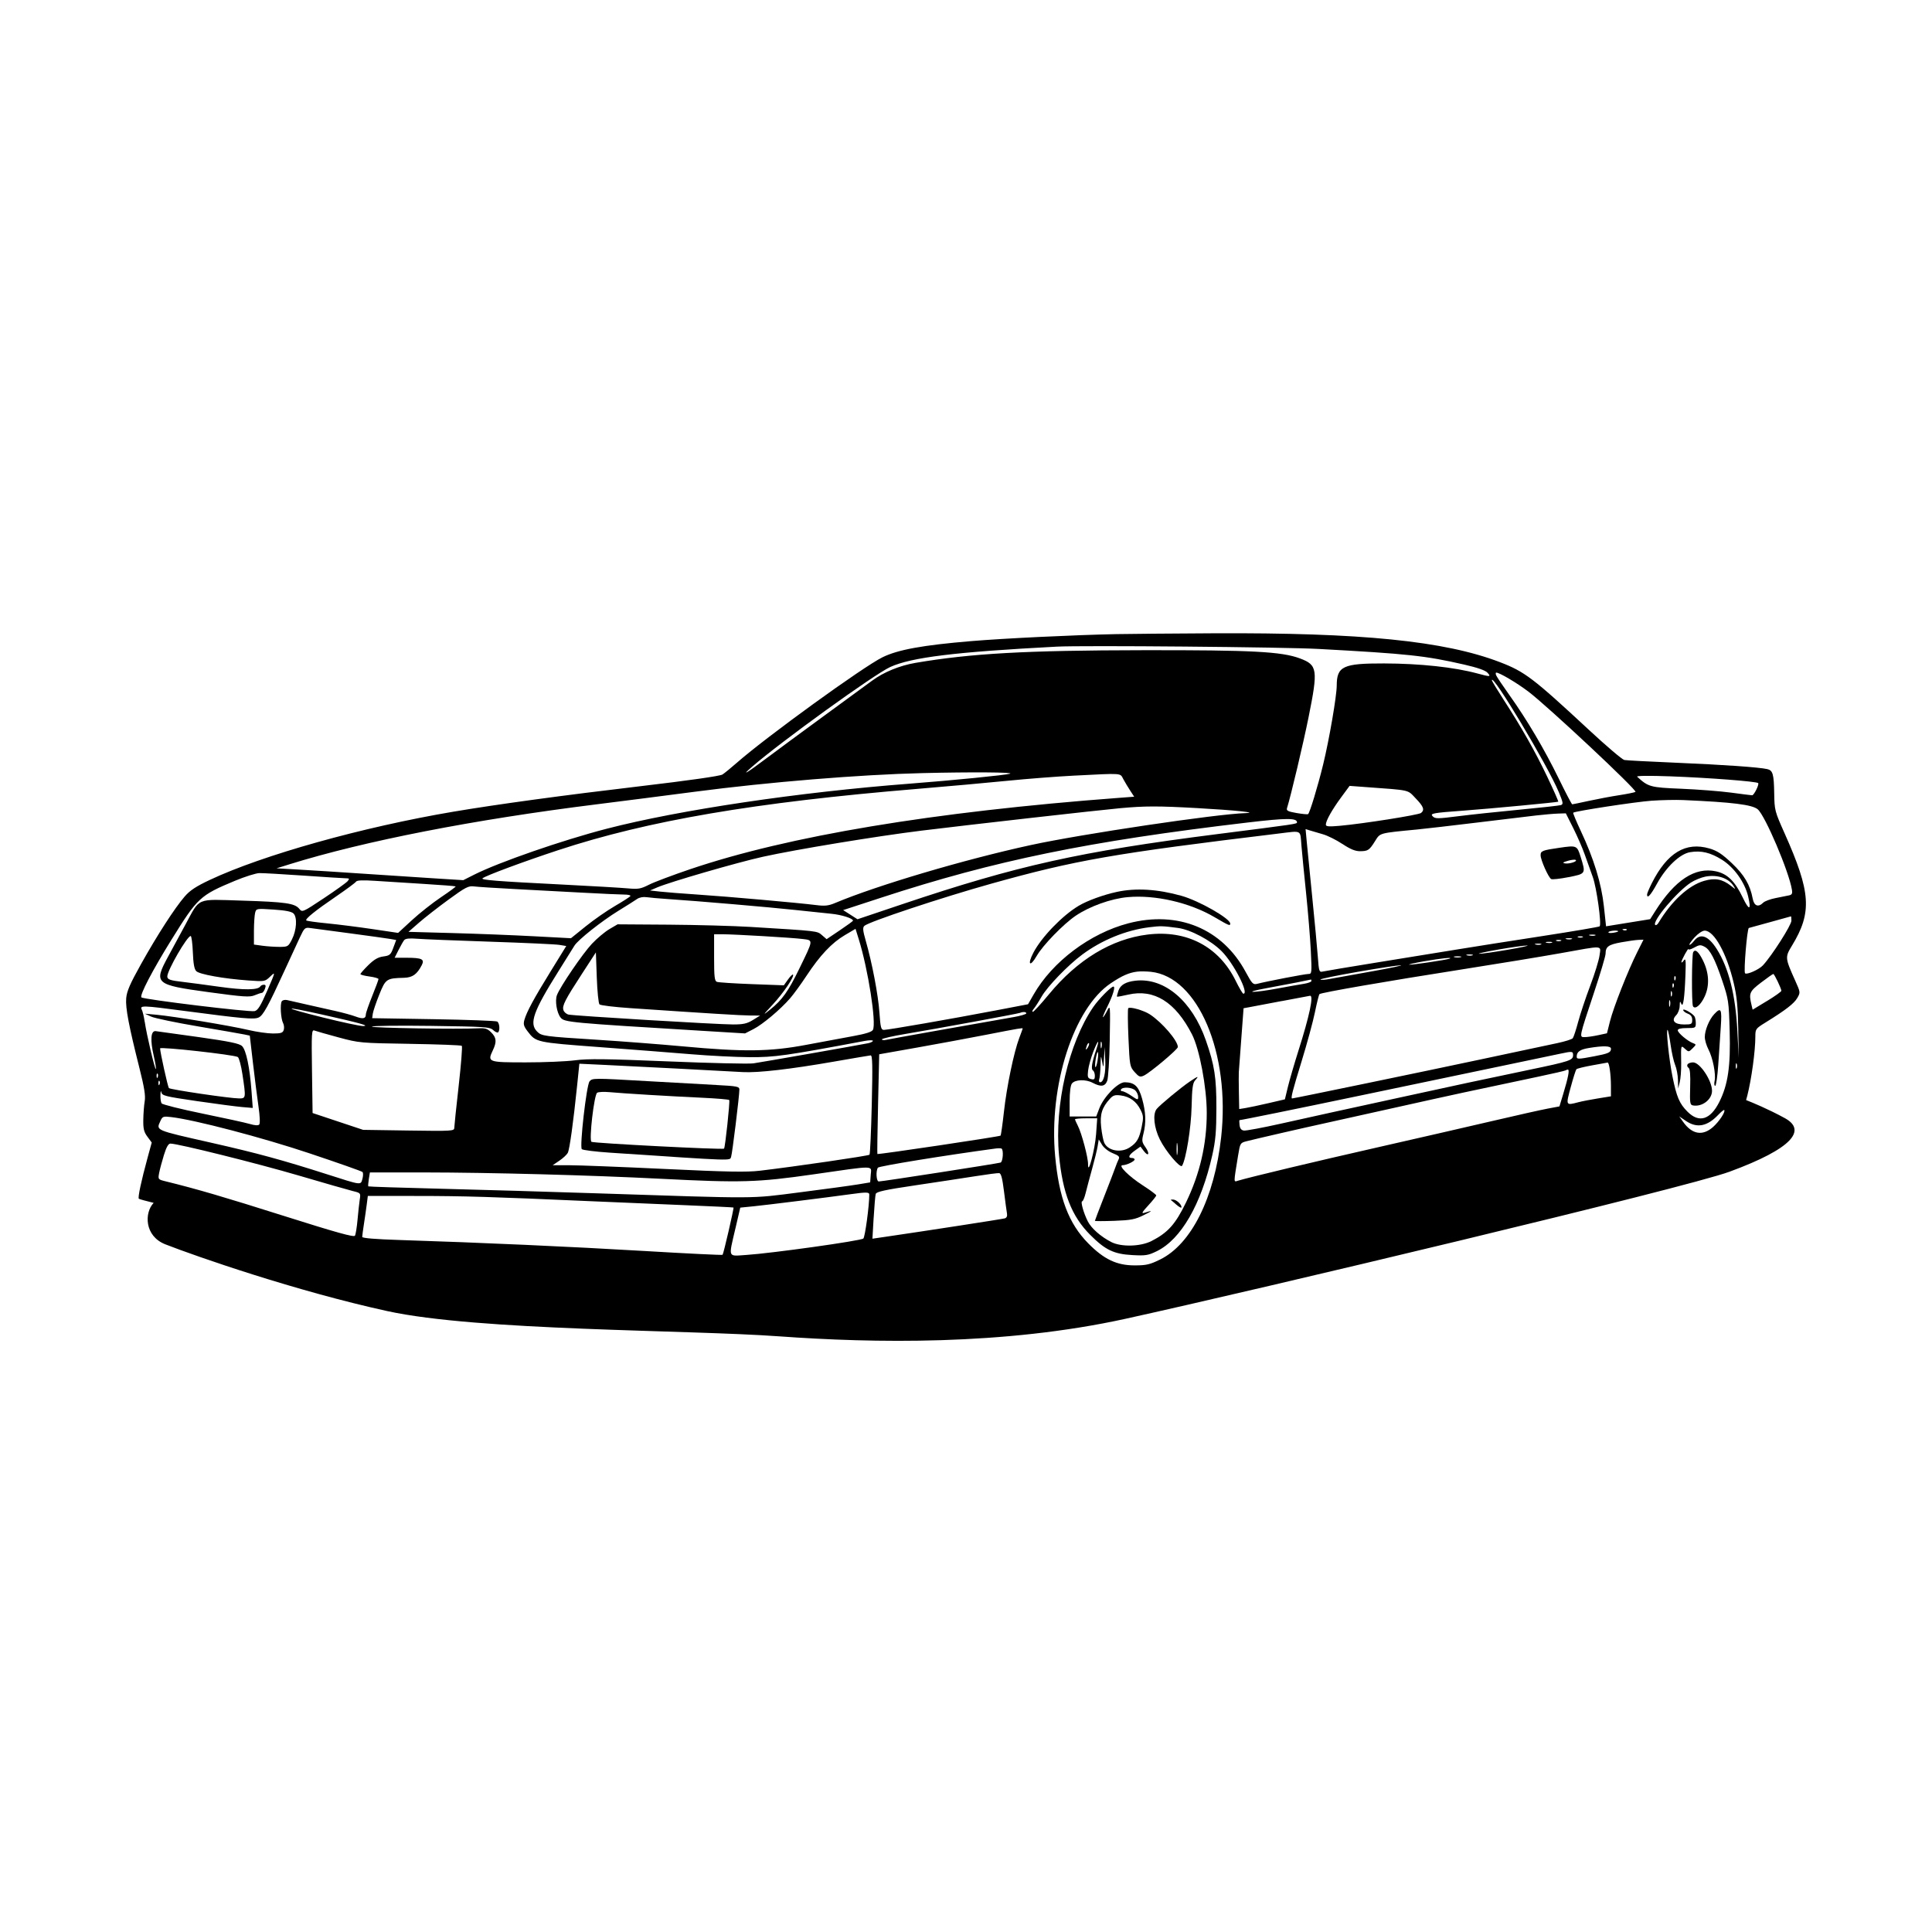 <?xml version="1.0" encoding="UTF-8"?><svg id="Layer_1" xmlns="http://www.w3.org/2000/svg" viewBox="0 0 969 969"><defs><style>.cls-1{fill:#000;stroke-width:0px;}</style></defs><path class="cls-1" d="M592.87,584.69c1.97-3.19,4.54-19.07,4.78-29.55.22-9.44.56-11.97,1.81-13.35,2.1-2.32,1.42-2.14-2.83.74-4.4,2.98-14.95,11.72-16.5,13.68-2.06,2.6-1.34,9.41,1.62,15.35,3,6,10.24,14.56,11.12,13.14ZM590.51,578.77c-.21,1.37-.38.25-.38-2.49s.17-3.86.38-2.49c.21,1.37.21,3.61,0,4.98Z"/><path class="cls-1" d="M587.22,601.85c.21.12,1.5,1.21,2.87,2.42,1.37,1.21,2.49,1.74,2.49,1.2,0-1.48-2.63-3.84-4.29-3.84-.79,0-1.27.1-1.07.23Z"/><path class="cls-1" d="M359.29,544.18c-6.35-.33-21.66-1.19-34.02-1.9-27.86-1.61-28.18-1.6-29.58.09-1.53,1.84-5.06,32.81-3.88,33.99.48.48,6.75,1.27,13.93,1.75,63.41,4.24,60.18,4.13,60.95,2.12.57-1.49,4.15-30.62,4.15-33.77,0-1.5-1.15-1.73-11.54-2.27ZM363.16,576.1c-.63.63-65.34-2.7-66.51-3.42-1.31-.81,1.33-23.63,2.85-24.61.65-.42,3.42-.55,6.15-.3,7.09.66,30.73,2.08,46.41,2.8,7.36.34,13.52.86,13.69,1.16.43.77-2.03,23.78-2.6,24.35Z"/><path class="cls-1" d="M898.8,474.24c10.14-16.7,9.47-26.72-3.76-56.35-4.91-11-5.05-11.55-5.18-19.91-.15-9.68-.69-11.59-3.46-12.23-4.1-.94-21.91-2.19-45.38-3.18-13.44-.57-25.29-1.19-26.33-1.39-1.04-.2-8.98-6.95-17.65-15-28.12-26.12-32.29-29.3-44.74-34.07-27.79-10.66-69.43-14.85-143.89-14.48-20.41.1-42.2.29-48.42.41-20.91.42-56.43,2.13-72.86,3.51-24.38,2.04-36.71,4.28-44.48,8.09-9.75,4.78-58.27,39.91-73.07,52.91-2.93,2.57-6.18,5.23-7.24,5.91-1.19.77-16.85,3-41.29,5.88-38.47,4.53-71.85,9.08-93.68,12.77-45.61,7.71-95.58,21.71-122.2,34.24-6.82,3.21-9.93,5.26-12.53,8.28-5.04,5.84-13.8,19.4-21.89,33.88-5.58,9.99-7.16,13.63-7.46,17.21-.4,4.81,1.3,13.77,6.72,35.28,2.38,9.46,3.03,13.59,2.57,16.29-.34,1.99-.66,6.16-.71,9.26-.07,4.61.3,6.17,2.07,8.56l2.16,2.93-2.11,7.73c-3.14,11.49-4.93,19.88-4.36,20.45.21.21,3.28,1.06,7.44,2.08-4.7,4.86-4.72,16.66,5.87,20.8,15.47,6.05,65.57,23.48,111.31,33.48s150.14,9.31,196.67,12.67c46.53,3.36,112.29,4.68,173.75-8.85,65.7-14.45,280.58-65.57,302.75-73.72,31.89-11.71,38.76-20.89,27.73-26.9-8.53-4.65-16.31-7.83-19.39-9.04.21-.72.41-1.44.6-2.19,2.13-8.39,4.04-22.43,4.04-29.63,0-3.8.17-4.04,5.04-7.05,10.1-6.24,14.35-9.51,15.96-12.28,1.63-2.8,1.63-2.87-.94-8.6-5.21-11.62-5.23-11.87-1.66-17.76ZM898.75,446.19c.32,1.99.02,2.58-1.51,2.9-1.05.22-4.08.83-6.73,1.35-2.65.52-5.43,1.56-6.17,2.3-2.48,2.48-4.58,1.66-5.27-2.04-1.29-6.92-4.22-11.89-10.53-17.84-4.85-4.57-7.31-6.18-11.19-7.31-11.89-3.46-21.17,2.14-28.88,17.42-1.31,2.6-2.38,5.14-2.38,5.66,0,2.36,1.79.42,4.99-5.43,4.58-8.36,11.47-14.92,16.56-15.78,5.58-.94,10.2.15,16.02,3.79,6.05,3.78,11.42,11.29,13.11,18.33,1.7,7.09.53,7.37-2.68.64-3.91-8.2-7.73-11.94-13.48-13.17-10.49-2.25-20.54,4.35-30.42,19.97l-2.55,4.03-11.06,1.79-11.06,1.79-1.08-10c-1.23-11.45-5.06-23.94-11.57-37.78-2.3-4.89-4.02-9.03-3.82-9.2.98-.81,31.34-5.45,39.29-6.01,4.98-.34,12.11-.5,15.84-.33,24.77,1.07,34.78,2.32,37.46,4.68,3.78,3.32,15.63,31.21,17.09,40.24ZM861.05,476.01c-4.24-6.72-8.21-8.16-11.38-4.13-1.04,1.32-2.08,2.21-2.32,1.97-.24-.24.94-1.93,2.62-3.76,1.71-1.87,3.91-3.33,5.01-3.33,4.74,0,11.03,11.35,14.56,26.25,1.58,6.66,2.09,11.87,2.28,23.08l.25,14.48-.7-13.58c-.93-18.02-4.31-31.47-10.32-40.99ZM871.04,535.78c-.25.62-.46.11-.46-1.13s.21-1.75.46-1.13c.25.62.25,1.64,0,2.26ZM859.14,565.29c-5.24,4.6-10.49,3.68-14.98-2.63l-1.94-2.73,3.38,2.29c5.5,3.73,10.66,2.76,16.18-3.05,1.46-1.53,2.81-2.63,3.01-2.43.78.78-2.57,5.84-5.64,8.54ZM862.3,552.74c-4.5,8.91-10.14,10.63-15.91,4.85-4.09-4.09-5.45-7.3-7.59-17.83-1.71-8.47-3.33-24.09-2.39-23.16.29.28.95,3.65,1.49,7.47s1.56,8.37,2.28,10.09c.72,1.72,1.35,5.08,1.4,7.46l.09,4.33.81-3.17c.45-1.74.77-6.02.72-9.5-.15-9.31-.19-9.14,1.94-7.21,1.79,1.62,1.89,1.62,3.79-.28,1.89-1.89,1.9-1.96.19-2.6-2.7-1.01-7.63-5.17-7.63-6.43,0-.75,1.51-1.13,4.53-1.13,4.34,0,4.52-.1,4.51-2.49,0-1.37-.31-2.91-.68-3.41-1.17-1.64-5.64-4.13-5.64-3.15,0,.52,1.02,1.33,2.26,1.81,1.59.6,2.26,1.54,2.26,3.15,0,2.1-.32,2.29-4.03,2.29-4.91,0-6.63-2.01-4-4.65.93-.93,1.72-3.01,1.75-4.63.05-2.41.2-2.62.79-1.13.94,2.32,1.68-2.87,2.11-14.8.26-7.16.13-8.22-.88-6.84-.65.89-1.17,1.24-1.15.77.05-1.11,3.49-7.41,3.54-6.48.02.39,1.16.1,2.53-.64,3-1.63,3.49-1.68,5.64-.53,2.67,1.43,5.15,6.21,8.72,16.81,3.2,9.51,3.35,10.52,3.77,25.33.51,17.76-.85,27.03-5.22,35.7ZM831.85,462.8c-.56.94-1.31,1.43-1.65,1.11-1.77-1.68,10.97-16.81,17.91-21.28,1.91-1.23,5.17-2.56,7.24-2.96,5.97-1.15,11.65.75,14.12,4.71,1.13,1.81,1.11,1.81-1.26-.05-4.37-3.44-8.03-4.12-13.53-2.52-7.78,2.26-16.23,10.03-22.84,20.99ZM840.28,491.37c-.29.72-.5.51-.55-.55-.04-.95.17-1.49.48-1.19.3.3.33,1.08.07,1.74ZM839.38,494.99c-.29.72-.5.51-.55-.55-.04-.95.17-1.49.48-1.19.3.3.33,1.08.07,1.74ZM838.45,499.57c-.25.62-.46.11-.46-1.13s.21-1.75.46-1.13c.25.62.25,1.64,0,2.26ZM837.58,504.54c-.23.88-.43.38-.45-1.11-.02-1.49.17-2.21.42-1.6s.26,1.83.03,2.72ZM575.58,468.73c-18.06,2.22-35.14,12.56-49.51,30-3.97,4.82-7.6,8.76-8.06,8.76s-.23-.71.51-1.58c.74-.87,2.49-3.58,3.88-6.02,2.94-5.15,13.2-15.77,20.4-21.12,9.83-7.31,22.01-12.27,33.66-13.71,5.68-.7,6.52-.68,14.31.35,6.35.84,16.33,6.12,21.82,11.54,6.11,6.03,14.15,21.7,10.99,21.43-.37-.03-2.08-2.92-3.79-6.41-8.42-17.18-24.54-25.66-44.2-23.24ZM612.47,570.4c-3.38,30.4-14.95,53.6-30.57,61.29-5.2,2.56-6.97,2.97-12.84,2.97-8.96,0-15.36-3.04-23.24-11.04-9.84-9.98-14.67-22.73-16.61-43.76-3.25-35.35,9.27-74.22,27.94-86.73,5.64-3.78,9.15-5.32,13.25-5.81,1.49-.18,4.55-.14,6.79.09,23.65,2.45,39.97,40.82,35.28,82.98ZM79.03,538.51c.3.3.33,1.08.07,1.74-.29.72-.5.51-.55-.55-.04-.95.17-1.49.48-1.19ZM182.12,514.62c-1.49.03-10.66-1.93-20.36-4.35-20.63-5.13-20.74-6.01-.19-1.41,18.92,4.23,24.15,5.69,20.55,5.76ZM205.65,523.55c13.94.22,25.62.66,25.97.99s-.36,9.36-1.57,20.06c-1.21,10.7-2.2,20.2-2.21,21.11-.02,1.56-1.23,1.63-22.87,1.31l-22.85-.34-12.67-4.22-12.67-4.22-.3-20.98c-.28-19.53-.19-20.94,1.26-20.38.86.33,6.28,1.87,12.06,3.43,10.35,2.79,10.88,2.84,35.85,3.23ZM155.44,578.53c14.1,4.71,25.97,8.89,26.36,9.29.4.4.39,1.93-.02,3.41-.9,3.27-.19,3.36-17.77-2.27-22.29-7.13-35.04-10.61-57.93-15.79-28.71-6.49-27.82-6.12-25.6-10.99,1.02-2.24,1.39-2.37,5.43-1.9,11.99,1.42,45.48,10.2,69.52,18.24ZM180.44,601.57c-.27,1.77-.77,6.34-1.11,10.14-.34,3.81-.93,7.43-1.31,8.06-.53.85-9.28-1.58-35.41-9.85-30.36-9.61-43.9-13.57-59.46-17.4-3.9-.96-3.93-1-3.34-4.17.33-1.76,1.41-5.81,2.39-8.99,1.26-4.06,2.23-5.79,3.29-5.79,3.76,0,43.45,9.89,64.39,16.04,12.75,3.75,24.96,7.25,27.12,7.78,3.87.94,3.93,1.01,3.44,4.18ZM80.01,543.87c-.29.72-.5.51-.55-.55-.04-.95.17-1.49.48-1.19.3.3.33,1.08.07,1.74ZM181.67,620.38c0-.53.39-3.43.86-6.46.47-3.03,1.11-7.44,1.41-9.8l.55-4.3,25.06.02c23.5.02,36.59.41,87.06,2.64,11.2.49,31.77,1.36,45.71,1.93,13.94.57,25.44,1.12,25.57,1.23.31.27-5,23.24-5.48,23.72-.21.21-17.85-.65-39.2-1.92-36.96-2.19-81.77-4.2-122.76-5.51-12.23-.39-18.78-.93-18.78-1.56ZM368.86,616.1l2.42-10.41,6.79-.68c6.43-.64,36.73-4.42,48.42-6.04,8.04-1.12,9.5-1.09,9.5.16,0,5.6-2.12,21.26-2.98,22.06-1.21,1.13-45.93,7.4-58.65,8.23-9.53.62-9.02,1.83-5.51-13.32ZM430,594.09c-3.55.59-16.58,2.36-28.96,3.94-25.34,3.24-19.03,3.21-102.16.47-22.9-.76-57.88-1.78-77.75-2.28-19.86-.5-36.24-1.03-36.4-1.19-.16-.16-.05-1.8.25-3.64l.54-3.35h27.26c33.03.03,83.15,1.36,118.67,3.18,40.24,2.06,48.46,1.82,76.48-2.21,31.59-4.55,29.13-4.56,28.79.17l-.28,3.85-6.45,1.07ZM436.11,579.15c-.53.57-37.09,5.91-55.01,8.03-6.56.78-16.42.6-47.52-.88-21.58-1.03-43.1-1.87-47.82-1.87h-8.58l3.36-2.28c1.85-1.25,3.75-3.02,4.23-3.92.91-1.7,2.78-15.24,4.71-33.97l1.1-10.75,12.74.6c13.18.62,58.95,3,69.31,3.6,7.5.43,23.85-1.45,45.71-5.27,9.46-1.65,17.71-3.05,18.34-3.11.91-.08,1.02,4.96.56,24.56-.32,13.56-.83,24.93-1.14,25.27ZM435.32,523.25c-4.64.95-53.15,9.46-57.43,10.08-2.34.34-21.64-.11-42.89-.99-30.91-1.28-40.22-1.39-46.53-.55-4.34.58-15.5,1.05-24.79,1.05-18.9,0-19.3-.15-16.52-6,2.05-4.3,1.87-6.38-.8-9.04-1.9-1.89-3.01-2.24-6.56-2.05-9.74.54-53.68-.17-53.25-.86.25-.41,13.62-.57,29.7-.35,27.14.37,29.37.52,31.11,2.11,1.03.94,2.15,1.44,2.49,1.11,1.01-1.01.69-4.68-.47-5.4-.6-.37-14.95-.9-31.9-1.18l-30.82-.51.32-2.26c.18-1.24,1.62-5.52,3.22-9.5,3.19-7.96,3.63-8.27,12.37-8.49,4.31-.11,6.57-1.71,8.96-6.33,1.54-2.99.11-3.7-7.47-3.72h-6.13s1.94-3.86,1.94-3.86c1.07-2.12,2.35-4.36,2.85-4.99.64-.79,2.61-1.01,6.45-.69,3.04.25,19.59.91,36.76,1.48,17.17.57,32.77,1.29,34.65,1.6l3.43.57-7.81,12.67c-8.5,13.78-11.99,20.24-13.18,24.36-.62,2.17-.34,3.21,1.54,5.68,4.29,5.63,4.22,5.61,36.25,8,16.36,1.22,37.11,2.84,46.13,3.59,9.01.75,22.05,1.41,28.96,1.45,12.54.08,18.27-.72,57.6-8.11,2.37-.44,4.3-.49,4.3-.09s-1.12.95-2.49,1.23ZM397.71,488.82c-.24-.24-1.36.87-2.5,2.47l-2.07,2.9-16.1-.6c-8.86-.33-16.73-.84-17.49-1.14-1.15-.44-1.39-2.55-1.39-12.2v-11.67h4.3c6.25.03,34.26,1.68,39.85,2.35,5.75.7,5.81.05-1.38,14.84-5.6,11.52-8.55,15.67-14.67,20.6-3.89,3.14-3.81,2.99,1.37-2.6,5.35-5.78,10.95-14.09,10.09-14.96ZM381.24,509.36l-3.62,2.23c-2.94,1.81-4.81,2.23-9.96,2.23-7.85,0-79.81-4.33-82.53-4.96-1.09-.26-2.23-1.26-2.54-2.23-.71-2.22.78-5.13,9.38-18.34l6.9-10.61.45,12.6c.25,6.93.86,13,1.36,13.48.5.49,7.42,1.33,15.39,1.87,39.31,2.67,55.54,3.67,60.14,3.7l5.03.03ZM376.49,464.9c-8.59-.52-27.12-1.03-41.18-1.13l-25.57-.17-4.09,2.4c-2.25,1.32-6.19,4.62-8.76,7.34-4.6,4.87-15.93,21.48-17.55,25.75-1.08,2.83-.09,8.9,1.83,11.27,1.92,2.37,4.14,2.58,70.94,6.64l21.56,1.31,4.23-2.16c4.63-2.37,13.43-9.76,18.38-15.45,1.73-1.99,5.44-7.08,8.23-11.31,6.75-10.23,12.67-16.51,19.2-20.36l5.38-3.17,1.62,5.2c4.71,15.15,8.91,42.08,7.1,45.47-.54,1.01-3.61,1.99-9.68,3.09-4.89.89-15.61,2.88-23.82,4.43-18.17,3.43-31.31,3.59-62,.74-10.95-1.01-30.09-2.49-42.54-3.28-27.02-1.71-28.12-1.86-30.37-4.12-4.09-4.09-1.96-10.1,10.7-30.27,3.75-5.97,7.35-11.74,8-12.81,1.77-2.92,13.67-12.35,22.11-17.53,4.1-2.51,8.3-5.17,9.34-5.9,1.1-.77,3.05-1.15,4.63-.91,1.5.23,6.4.66,10.88.96,14.47.95,51.25,4.1,63.81,5.47,6.72.73,14.87,1.58,18.1,1.9,5.14.5,10.86,2.32,10.86,3.46,0,.21-2.98,2.38-6.62,4.83l-6.62,4.45-2.32-2c-2.51-2.16-1.6-2.05-35.8-4.14ZM430.06,461.04l-3.59-2.29-3.59-2.29,19.01-6.21c57.28-18.72,103.82-28.27,183.73-37.7,19.56-2.31,24.89-2.33,24.89-.11,0,.82-.06.83-40.28,5.95-68.66,8.74-100.03,15.73-157.51,35.05l-22.66,7.62ZM624.67,407.82c-14.66.44-82.2,10.49-107.67,16.02-33.22,7.21-77.11,20.21-98.2,29.08-3.29,1.38-5.11,1.58-9.5,1.02-8.87-1.12-44.19-4.26-59.28-5.26-7.72-.51-16.27-1.19-19.01-1.5l-4.98-.56,3.62-1.55c6.26-2.69,40.2-12.53,52.95-15.35,16.6-3.67,57.04-10.33,79.65-13.12,23.85-2.93,88.39-10.23,99.56-11.25,12.48-1.14,18.95-1.15,38.81-.04,18.96,1.06,30.93,2.31,24.06,2.52ZM561.03,400.18c-92.99,6.99-165.61,19.08-214.94,35.79-8.76,2.97-18.04,6.46-20.61,7.77-4.14,2.1-5.38,2.31-10.67,1.82-3.29-.3-17.79-1.15-32.23-1.88-33.34-1.68-41.5-2.32-40.57-3.16,1.38-1.25,20.53-8.37,37.99-14.12,45.05-14.84,98.42-23.95,179.85-30.71,15-1.25,35.43-3.08,45.38-4.08,9.96-1,24.82-2.15,33.04-2.57,25.41-1.28,23.4-1.42,25.16,1.8.85,1.55,2.41,4.15,3.48,5.78l1.94,2.97-7.82.59ZM258.6,445.93c9.71.51,25.15,1.33,34.33,1.83,9.17.5,18.26.91,20.19.91s3.3.34,3.04.76c-.26.42-3.73,2.66-7.72,4.97-3.99,2.32-10.58,6.9-14.66,10.19l-7.41,5.98-18.64-.99c-10.25-.55-28.59-1.27-40.75-1.6l-22.11-.61,5.27-4.6c2.9-2.53,9.59-7.75,14.87-11.6,8.51-6.21,9.96-6.95,12.77-6.58,1.74.23,11.11.83,20.82,1.34ZM221.17,450.01c-4.22,2.84-10.78,8.02-14.58,11.52l-6.91,6.37-12.86-1.91c-7.07-1.05-17.33-2.35-22.79-2.88-5.46-.53-10.15-1.19-10.41-1.46-.7-.72,4.62-5,15.09-12.14,5.08-3.47,9.51-6.76,9.86-7.31.43-.7,3.32-.83,9.32-.43,4.78.32,15.82,1.01,24.53,1.55,8.71.53,15.96,1.1,16.12,1.26.16.16-3.16,2.61-7.38,5.44ZM438.19,610.77c.34-5.78.8-11.15,1.03-11.94.33-1.13,4.61-2.06,20.09-4.36,10.82-1.61,24.36-3.66,30.08-4.57,5.72-.91,11-1.59,11.73-1.52.98.09,1.61,2.48,2.44,9.17.62,4.98,1.29,9.95,1.49,11.06.24,1.3-.15,2.18-1.08,2.46-1.22.37-40.54,6.44-60.63,9.36l-5.77.84.61-10.51ZM440.31,585.65c.51-.79,33.73-6.2,59.04-9.61,1.24-.17,2.57-.16,2.94.02,1.14.55.75,6.58-.45,7.03-1.27.47-59.33,9.48-61.09,9.48-1.23,0-1.56-5.17-.44-6.92ZM503.52,557.66c-.7,6.32-1.46,11.69-1.69,11.92-.5.49-61.45,9.58-61.78,9.21-.12-.14.04-11.45.35-25.13l.57-24.88,19.01-3.37c10.45-1.85,26.13-4.76,34.85-6.46,16.18-3.16,18.1-3.48,18.1-3.09,0,.12-.77,2.26-1.72,4.75-2.7,7.13-6.31,24.48-7.69,37.04ZM508.18,510.16c-21.49,3.75-62.08,10.99-63.81,11.39-1.12.26-2.04.13-2.04-.27s5.4-1.64,11.99-2.74c15.35-2.56,56.06-10.05,57.25-10.53,1.61-.65,3.17-.53,3.17.25,0,.42-2.95,1.28-6.56,1.91ZM498.66,506.92c-21.44,4.1-53.18,9.63-55.33,9.63-1.43,0-1.72-1.13-2.25-8.71-.63-8.94-3.67-24.89-6.88-36.07-1.44-5.02-1.58-6.53-.69-7.39,2.1-2.02,38.77-14.21,63.6-21.15,42.45-11.86,61.01-15.1,144.33-25.18,11.76-1.42,10.63-2.02,11.29,5.96.32,3.86,1.39,14.75,2.37,24.21.98,9.46,2.03,22.39,2.35,28.74.54,11.1.5,11.54-1.23,11.54s-20.78,3.67-25.65,4.93c-2.08.54-2.57.03-5.84-6.02-11.68-21.65-33.89-30.83-58.81-24.31-19.18,5.02-38.08,19.22-47.51,35.71l-2.79,4.87-16.96,3.25ZM673.29,423.28c3.92,2.61,6.41,3.65,8.77,3.64,4.09-.02,4.71-.44,7.63-5.1,2.59-4.14,1.85-3.93,21-5.78,3.98-.38,17.42-1.94,29.87-3.45,12.45-1.51,25.89-3.13,29.87-3.59,3.98-.46,8.97-.89,11.08-.95l3.84-.12,3.7,7.36c2.03,4.05,4.65,10.05,5.8,13.35,1.16,3.3,2.97,8.35,4.02,11.24,1.91,5.22,4.48,23.68,3.44,24.72-.3.3-13.3,2.51-28.89,4.91s-34.65,5.39-42.37,6.66c-7.72,1.26-25.64,4.17-39.82,6.46-14.19,2.29-26.67,4.38-27.74,4.64-1.85.45-1.98.08-2.54-7.52-.32-4.4-1.56-17.57-2.74-29.27s-2.43-24.28-2.77-27.96l-.62-6.69,2.14.67c1.18.37,4.1,1.23,6.5,1.91,2.4.68,6.82,2.88,9.83,4.89ZM664.98,413.59c0-1.94,3.12-7.49,7.67-13.67l4.24-5.76,7.85.58c23.07,1.69,21.02,1.23,25.27,5.64,4.01,4.15,4.62,5.81,2.72,7.37-1.21.99-29.07,5.39-40.73,6.43-5.54.49-7.01.37-7.01-.57ZM642.81,502.11c7.47-1.43,13.88-2.63,14.26-2.68,1.89-.22-.3,10.12-5.83,27.52-2.05,6.47-4.42,14.62-5.27,18.1l-1.53,6.33-8.26,1.92c-4.54,1.05-9.69,2.15-11.45,2.43l-3.2.52-.16-8.32c-.09-4.57-.1-9.13-.04-10.13.07-1,.64-8.63,1.26-16.97l1.13-15.15,2.75-.5c1.51-.27,8.86-1.66,16.33-3.09ZM634.66,495.73c4.98-.91,12.11-2.26,15.84-3,3.73-.75,6.89-1.39,7.01-1.44.12-.05.23.29.23.74s-1.73,1.09-3.85,1.42c-2.12.33-8.04,1.38-13.17,2.34-5.13.96-10.63,1.71-12.22,1.67-1.59-.04,1.18-.82,6.16-1.73ZM621.7,561.8c1-.01,28.44-5.6,61.83-12.59,21.41-4.48,51.54-10.78,66.98-14.01,15.43-3.22,29.89-6.25,32.13-6.73,5.98-1.28,6.34-1.24,6.34.76,0,2.54-1.66,3.1-21.72,7.28-23.08,4.81-37.12,7.82-65.17,13.95-12.69,2.77-27.56,6.02-33.04,7.21-5.48,1.19-17.46,3.85-26.63,5.9-9.17,2.05-17.52,3.61-18.55,3.46-1.3-.18-1.97-1.05-2.17-2.76-.16-1.37-.16-2.49,0-2.49ZM788.85,520.71c-.43.55-3.94,1.66-7.79,2.47-3.86.81-21.27,4.51-38.69,8.23-27.01,5.76-93.48,19.52-94.31,19.52-.77,0,.17-3.68,4.72-18.49,2.74-8.92,5.78-20.07,6.73-24.76.96-4.7,1.98-8.78,2.27-9.07.76-.77,33.87-6.51,71.53-12.41,17.92-2.81,40.12-6.46,49.33-8.11,22.13-3.98,20.28-4.08,19.61,1.11-.3,2.36-2.4,9.19-4.66,15.16-2.26,5.97-4.97,14.12-6.04,18.1-1.06,3.98-2.28,7.69-2.71,8.24ZM662.27,491.27c0-.32,8.45-2.06,18.78-3.86,10.33-1.8,20-3.28,21.5-3.28,1.49,0-4.82,1.33-14.03,2.98-9.21,1.64-18.88,3.38-21.5,3.87-2.61.49-4.75.62-4.75.3ZM714.31,482.13c8.32-1.47,14.85-2.14,12.67-1.3-1.57.61-18.46,3.13-20.13,3.01-.88-.06,2.48-.84,7.46-1.72ZM731.05,479.65c1.74,0,2.45.19,1.58.41-.87.23-2.3.23-3.17,0-.87-.23-.16-.41,1.58-.41ZM736.94,478.71c1.49-.02,2.21.17,1.6.42s-1.83.26-2.72.03c-.88-.23-.38-.43,1.11-.45ZM751.42,476.26c6.47-1.12,12.99-2.04,14.48-2.04,1.49,0-2.78.94-9.5,2.1-6.72,1.15-13.24,2.07-14.48,2.04-1.24-.03,3.03-.97,9.5-2.09ZM771.33,473.28c1.49-.02,2.21.17,1.6.42s-1.83.26-2.72.03c-.88-.23-.38-.43,1.11-.45ZM776.76,472.37c1.49-.02,2.21.17,1.6.42s-1.83.26-2.72.03c-.88-.23-.38-.43,1.11-.45ZM781.74,471.43c1.24,0,1.75.21,1.13.46-.62.25-1.64.25-2.26,0-.62-.25-.11-.46,1.13-.46ZM786.72,470.56c1.49-.02,2.21.17,1.6.42-.61.25-1.83.26-2.72.03-.88-.23-.38-.43,1.11-.45ZM792.6,469.62c1.24,0,1.75.21,1.13.46-.62.25-1.64.25-2.26,0-.62-.25-.11-.46,1.13-.46ZM798.48,468.75c1.49-.02,2.21.17,1.6.42s-1.83.26-2.72.03c-.88-.23-.38-.43,1.11-.45ZM620.98,579.5c.99-6.13,1.09-6.3,4.18-7.1,4.65-1.2,28.73-6.73,40.73-9.35,5.72-1.25,22.02-4.87,36.2-8.04,24.41-5.46,37.71-8.33,69.24-14.96,7.47-1.57,13.75-3.02,13.95-3.22.21-.2.71-.37,1.11-.37.91,0,.14,3.99-2.34,12.17l-1.91,6.29-5.86,1.1c-3.22.6-15.43,3.33-27.13,6.07s-37.76,8.72-57.93,13.3c-31.75,7.21-63.83,14.87-70.33,16.8-2.22.66-2.23,1.61.08-12.67ZM787.8,545.28c1.25-4.6,2.53-8.66,2.85-9,.32-.35,3.85-1.22,7.83-1.94,3.98-.72,7.49-1.35,7.8-1.41.82-.14,1.68,5.9,1.69,11.81v5.12s-6.55,1.06-6.55,1.06c-3.61.58-7.99,1.43-9.73,1.89-6.45,1.69-6.41,1.77-3.89-7.53ZM799.49,529.8c-7.93,1.51-8.71,1.52-8.69.1.03-2.36,1.66-3.53,5.96-4.25,7.4-1.24,11.23-1.12,11.23.35,0,1.86-1.24,2.42-8.49,3.8ZM807.5,512.19l-1.52,6.06-4.47.96c-2.46.53-5.48.96-6.71.96-2.8,0-2.89.46,4.69-22.36,3.18-9.56,5.79-18.32,5.79-19.46.02-3.55,1.41-4.57,7.82-5.73,3.41-.62,7.32-1.17,8.7-1.22l2.5-.1-3.13,6.22c-4.6,9.14-11.93,27.73-13.67,34.68ZM806.73,467.51c.45-.73,4.88-1.08,4.88-.39,0,.19-1.2.53-2.67.74-1.47.21-2.46.06-2.21-.35ZM814.7,465.93c.95-.04,1.49.17,1.19.48-.3.3-1.08.33-1.73.07-.72-.29-.51-.5.55-.55ZM837.83,389.38c19.27.71,43.15,2.54,43.98,3.38.63.63-2.09,6.13-3.02,6.12-.36,0-5.14-.61-10.61-1.34-5.48-.73-16.68-1.6-24.89-1.94-15.6-.64-16.55-.9-22.17-6.04-.55-.5,6.07-.57,16.72-.18ZM750.45,337.34c1.61,0,10.09,5,16.01,9.45,9.47,7.11,54.98,49.72,53.81,50.39-.53.3-4.23,1.05-8.21,1.66-3.98.61-10.8,1.89-15.15,2.84-4.35.95-8.11,1.73-8.36,1.73s-3.29-5.8-6.75-12.9c-7.25-14.82-15.93-29.52-24.76-41.9-3.38-4.74-6.38-9.22-6.66-9.95-.28-.73-.25-1.32.07-1.32ZM781.81,397.26c2.25,5.44,2.35,6.12.99,6.55-.83.26-10.27,1.3-20.98,2.32-10.7,1.01-24.5,2.49-30.65,3.27-9.99,1.28-11.34,1.29-12.56.07-1.51-1.51-.14-1.76,15.6-2.91,12.97-.95,47.03-4.16,47.34-4.47.16-.17-2.32-5.79-5.52-12.5-6.17-12.92-12.7-24.44-22.06-38.92-3.15-4.87-5.72-9.13-5.72-9.47,0-4.06,28.13,42.94,33.56,56.07ZM377.06,384.69c14.41-12.55,61.37-46.46,69.43-50.15,10.63-4.86,32.79-7.57,83.64-10.22,12.99-.68,113.88.21,131.24,1.16,44.83,2.44,53.46,3.37,72.99,7.84,6.65,1.52,10.63,2.91,11.68,4.07,1.91,2.11,1.45,2.15-5.02.4-11.68-3.16-28.78-5-46.92-5.04-20.49-.05-23.63,1.42-23.66,11.11-.02,5.33-3.77,27.12-6.83,39.65-2.7,11.05-6.74,24.32-7.55,24.82-.31.19-2.92-.06-5.8-.56-4.23-.73-5.15-1.19-4.77-2.4,1.94-6.18,8.16-32.41,10.83-45.67,4.82-23.92,4.49-26.17-4.31-29.46-9.18-3.43-23.84-4.21-78.43-4.13-59.06.08-86.48,1.6-114.39,6.35-7.95,1.35-16.03,4.67-21.83,8.97-1.49,1.11-12.08,8.86-23.53,17.22s-24.69,18.12-29.42,21.68c-9.96,7.49-13.03,9.32-7.35,4.37ZM145.01,433.54c37.93-11.79,92.48-22.44,154.32-30.14,12.2-1.52,34.39-4.36,49.33-6.32,36.89-4.84,82.45-8.57,114.04-9.33,24.42-.59,46.04-.44,43.9.3-1.98.68-28.69,3.34-50.23,4.99-55.69,4.27-115.55,13.17-152.01,22.6-22.28,5.76-54.16,16.81-66.55,23.06l-5.45,2.75-14.7-.92c-8.09-.51-24.07-1.55-35.52-2.33-11.45-.78-25.91-1.7-32.13-2.05l-11.31-.64,6.34-1.97ZM86.02,471.29c13.06-21.07,14.29-22.22,31.78-29.51,5.01-2.09,10.54-3.83,12.28-3.87,1.74-.04,11.72.53,22.17,1.25,10.45.73,19.97,1.33,21.15,1.34,1.85.01,1.99.21.96,1.44-.65.79-6.04,4.65-11.97,8.59-10.63,7.06-10.8,7.13-12.27,5.31-2.26-2.79-6.9-3.46-28.71-4.13-23.45-.72-20.91-1.81-28.5,12.19-2.6,4.81-6.5,12-8.65,15.98-7.26,13.41-6.5,14.07,20.44,17.75,17.46,2.38,20.53,2.59,22.99,1.56,1.56-.65,3.2-1.19,3.64-1.2.44,0,1.14-.93,1.55-2.05.56-1.5.42-2.04-.52-2.04-.7,0-1.51.37-1.79.83-1.16,1.87-8.12,1.94-20.54.19-7.15-1-15.23-2.08-17.97-2.39-6.77-.77-8.15-1.24-8.15-2.79,0-3.05,9.96-20.28,11.72-20.28.42,0,.91,3.65,1.09,8.11.23,5.8.72,8.52,1.72,9.52,1.61,1.61,13.68,3.77,26.01,4.66,8.37.6,8.42.59,11.1-1.97,2.67-2.56,2.66-2.5-1.52,7.12-3.3,7.59-4.67,9.82-6.31,10.23-2.45.62-55.66-5.84-56.78-6.88-1.05-.98,5.38-13.32,15.08-28.97ZM146.42,471.18c-1.83,3.59-2.06,3.73-6.28,3.73-2.41,0-6.27-.26-8.58-.58l-4.2-.58v-6.89c.02-3.79.29-7.87.6-9.06.57-2.14.66-2.16,9.22-1.6,5.99.39,9.07,1,10.04,1.97,1.95,1.95,1.55,8.39-.8,13ZM72.56,512.47c-.35-2.49-1.01-5.24-1.46-6.11-1.11-2.15.48-2.1,21.48.68,29.32,3.87,34.79,4.36,37.12,3.3,2.27-1.04,4.64-5.33,13.06-23.65,2.86-6.23,6.28-13.64,7.61-16.47,2.29-4.89,2.55-5.12,5.31-4.75,1.6.22,10.64,1.42,20.1,2.68,9.46,1.26,18.49,2.52,20.06,2.8l2.87.51-1.44,3.89c-1.3,3.52-1.78,3.93-5.02,4.37-2.63.35-4.63,1.51-7.53,4.36-2.17,2.13-3.95,4.15-3.95,4.48s2.04.87,4.53,1.2c2.49.33,4.53.91,4.53,1.3s-1.43,4.23-3.17,8.55c-1.74,4.32-3.17,8.45-3.17,9.17,0,2.14-1.47,2.44-5.14,1.06-1.9-.71-6.51-1.97-10.24-2.8-3.73-.83-10.25-2.29-14.48-3.26-4.23-.96-8.58-1.95-9.67-2.2-1.09-.24-2.28.05-2.65.64-.91,1.47-.46,8.78.66,10.88.5.93.65,2.49.34,3.47-.47,1.47-1.39,1.78-5.41,1.78-2.67,0-8.24-.8-12.38-1.78-8.91-2.11-37.62-6.86-46-7.62l-5.88-.53,3.17,1.46c1.74.8,12.33,3.01,23.53,4.91,11.2,1.9,21.62,3.72,23.15,4.04l2.79.59,1.59,13.72c.88,7.55,2.13,17.38,2.78,21.87.71,4.88.85,8.49.36,9.01-.52.55-2.23.45-4.66-.28-2.11-.63-12.79-2.97-23.73-5.21-10.94-2.24-20.2-4.55-20.58-5.15-.38-.6-.64-2.51-.58-4.26.06-1.78.27-2.35.48-1.29.34,1.72,1.9,2.1,17.75,4.42,9.56,1.39,19.79,2.74,22.73,2.99l5.35.45-.63-8.49c-.88-11.9-2.7-20.54-4.73-22.53-1.33-1.3-6.12-2.3-21.62-4.5-10.95-1.55-20.73-2.91-21.72-3.01-2.46-.25-2.81,4.4-.94,12.5.78,3.37,1.25,6.31,1.04,6.52-.47.47-4.7-17.53-5.58-23.73ZM80.3,525.82c0-.93,37.13,3.19,38.97,4.33.62.38,1.67,4.3,2.33,8.7,1.79,11.93,1.77,12.08-1.7,12.07-4.58-.02-34.44-4.42-35.19-5.19-.53-.55-4.41-18.05-4.41-19.92ZM875.24,488.16c-.79-.78,1.03-22.5,1.9-22.73.54-.14,5.47-1.5,10.94-3.01,5.48-1.51,10.06-2.78,10.18-2.82.12-.04.23.93.23,2.16,0,2.23-9.81,17.6-14.31,22.43-1.98,2.13-8.08,4.83-8.94,3.97ZM886.28,502.02l-7.24,4.39-.57-2.4c-1.4-5.88-1.02-6.76,4.83-11.23,3.09-2.36,5.84-4.29,6.11-4.28.51,0,3.93,7.12,4.05,8.41.04.4-3.19,2.7-7.17,5.12Z"/><path class="cls-1" d="M576.75,508.78c-3.13-2.05-10.27-4.06-10.89-3.07-.28.46-.23,7.22.12,15.03.61,13.77.71,14.28,3.1,16.96,2.15,2.41,2.74,2.64,4.61,1.78,3.1-1.43,17.07-13.17,17.07-14.34,0-3.14-7.88-12.34-14.02-16.36Z"/><path class="cls-1" d="M777.98,440.88c.52.32,4.43-.1,8.69-.94,8.82-1.73,8.77-1.66,6.07-10.29-1.75-5.61-1.96-5.7-10.55-4.45-8.75,1.27-9.5,1.57-9.49,3.79.01,2.33,3.87,11.02,5.28,11.89ZM786.26,431.77c1.74-.52,3.54-.73,4-.47,1.22.69-3.15,2.11-5.32,1.74-1.43-.25-1.13-.54,1.31-1.26Z"/><path class="cls-1" d="M849.17,532.84c-1.19,0-2.44.45-2.78,1.01-.34.55-.13,1.31.48,1.69.77.48,1.02,3.34.84,9.62-.23,7.98-.09,8.98,1.35,9.26,4.59.88,9.61-2.93,9.61-7.31,0-5.15-6.07-14.27-9.5-14.27Z"/><path class="cls-1" d="M855.09,499.56c2.42-5.41,2.07-11.77-1-17.91-2.21-4.42-3.82-5.79-4.85-4.13-.76,1.23-.86,25.98-.11,27.19,1.1,1.78,3.96-.68,5.96-5.15Z"/><path class="cls-1" d="M519.99,479.4c3-5.26,13.33-15.9,19.5-20.09,6.97-4.73,17.76-8.6,26.11-9.35,13.78-1.25,31.09,2.73,43.46,9.99,7.4,4.34,7.96,4.57,7.96,3.27,0-2.53-15.69-11.47-24.44-13.92-12.03-3.37-22.91-4.03-32.41-1.97-6.87,1.49-14.87,4.41-19.19,6.99-8.21,4.92-18.58,15.66-22.68,23.5-3.18,6.07-1.68,7.48,1.68,1.58Z"/><path class="cls-1" d="M859.78,508.64c-2.51,2.67-4.73,8.05-4.73,11.47,0,1.49.81,4.27,1.79,6.16,2.23,4.27,3.86,12.53,3.13,15.85-.3,1.37-.17,2.49.29,2.49s1.15-4.79,1.54-10.63c.39-5.85.96-14.4,1.27-19.01.61-9,.11-9.96-3.3-6.32Z"/><path class="cls-1" d="M569.5,491.87c-4.87.55-7.54,2.1-8.54,4.99-.53,1.53-.86,2.88-.73,3.01.13.13,2.64-.32,5.57-1,12.99-3.02,23.75,3.67,32.06,19.95,3.78,7.41,7.38,26.58,7.39,39.35,0,15.68-3.44,30.58-10.4,44.91-5.32,10.95-9.07,15.15-17.29,19.35-5.56,2.84-15.27,3.07-20.26.49-5.27-2.73-9.93-6.84-11.7-10.32-2.11-4.16-3.77-10.08-2.82-10.08.4,0,1.2-1.94,1.77-4.3.58-2.36,2.02-7.76,3.2-11.99,1.18-4.23,2.42-9.28,2.75-11.22l.59-3.53,1.65,2.71c.95,1.56,3.22,3.34,5.37,4.2,3.06,1.23,3.59,1.77,2.93,3.08-.44.87-1.22,2.81-1.73,4.3-.52,1.49-3.01,8-5.55,14.45-2.54,6.46-4.61,11.9-4.61,12.09s4.38.19,9.73,0c8.34-.31,10.44-.71,14.71-2.83,4.73-2.35,4.79-2.58.29-1.17-1.51.47-1.04-.4,2.03-3.72,2.2-2.39,4.01-4.65,4.01-5.03,0-.38-3-2.62-6.67-4.98-7.08-4.55-12.72-10.17-10.19-10.17,1.94,0,6.01-1.94,6.01-2.86,0-.42-.61-.76-1.36-.76-2.18,0-1.57-1.53,1.47-3.7l2.83-2.01,1.63,2.17c2.41,3.19,3.21,1.43.86-1.88-1.8-2.53-1.9-3.22-1-6.79,1.4-5.57,1.2-10.83-.68-17.53-1.75-6.25-3.78-8.18-8.69-8.24-3.41-.04-10.55,7.29-12.78,13.13l-1.54,4.03h-13.33v-7.52c0-4.63.44-8.09,1.13-8.99,1.56-2.03,6.88-2.23,10.36-.4,4.19,2.2,6.23,1.93,7.35-.97.53-1.37,1.1-10.54,1.27-20.38.31-17.74.3-17.87-1.33-14.71-.9,1.75-1.84,3.19-2.08,3.19s.72-2.34,2.15-5.2c2.82-5.66,4.21-10.19,3.1-10.17-1.2.01-7.34,6.25-10.07,10.22-12.34,17.99-19.57,49.18-17.21,74.31,1.79,19.04,6.35,30.71,15.66,40.02,7.58,7.58,11.82,9.61,21.1,10.12,6.68.37,7.96.16,12.32-1.97,12.11-5.93,22.22-23.43,27.79-48.13,1.63-7.24,2.04-11.84,2.06-23.48.03-15.48-.92-21.64-5.28-34.11-6.91-19.79-20.8-31.56-35.3-29.93ZM562.25,546.41c.87-1.41,5.59-1.07,7.18.52.78.78,1.42,2.22,1.42,3.2,0,1.68-.2,1.65-3.38-.52-1.86-1.26-3.92-2.3-4.58-2.3s-.95-.41-.64-.91ZM556.7,551.08c1.59-1.75,2.56-2.04,5.47-1.65,4.5.6,7.78,2.99,9.88,7.21,1.46,2.93,1.53,3.93.57,8.54-1.23,5.93-2.4,7.94-6.02,10.32-4.39,2.9-10.92,1.7-12.76-2.34-.5-1.11-1.2-4.67-1.55-7.91-.68-6.34.38-9.75,4.41-14.17ZM552.44,522.64c.25.61.26,1.83.03,2.72-.23.88-.43.38-.45-1.11-.02-1.49.17-2.21.42-1.6ZM551.3,541.36c.3-.79.61-3.94.68-7.01.12-5.18.17-5.32.78-1.96.63,3.52.66,3.48.96-1.81l.31-5.43.31,6.41c.32,6.58-.74,11.24-2.55,11.24-.56,0-.78-.64-.48-1.43ZM550.49,531.93c-.35,2.06-.84,3.54-1.09,3.29-.25-.25-.17-2.14.18-4.2.35-2.06.84-3.54,1.08-3.29.25.25.17,2.14-.18,4.2ZM549.75,526.64c-2.12,6.34-2.63,9.59-1.58,10.24.53.33.96,1.55.96,2.72,0,1.72-.37,2.03-1.91,1.62-1.66-.43-1.86-1.01-1.48-4.31.24-2.09,1.39-6.29,2.57-9.32,2.42-6.25,3.45-6.92,1.45-.95ZM545.17,524.27c.31-.81.75-1.28.99-1.05.23.23,0,1.17-.54,2.08-1.07,1.83-1.32,1.25-.45-1.03ZM539.17,561.39c0-.27,2.5-.5,5.57-.5h5.57l-.56,7.92c-.55,7.71-4.15,21.25-4.03,15.16.07-3.31-3.2-15.62-5.13-19.36-.77-1.5-1.41-2.95-1.41-3.22Z"/></svg>